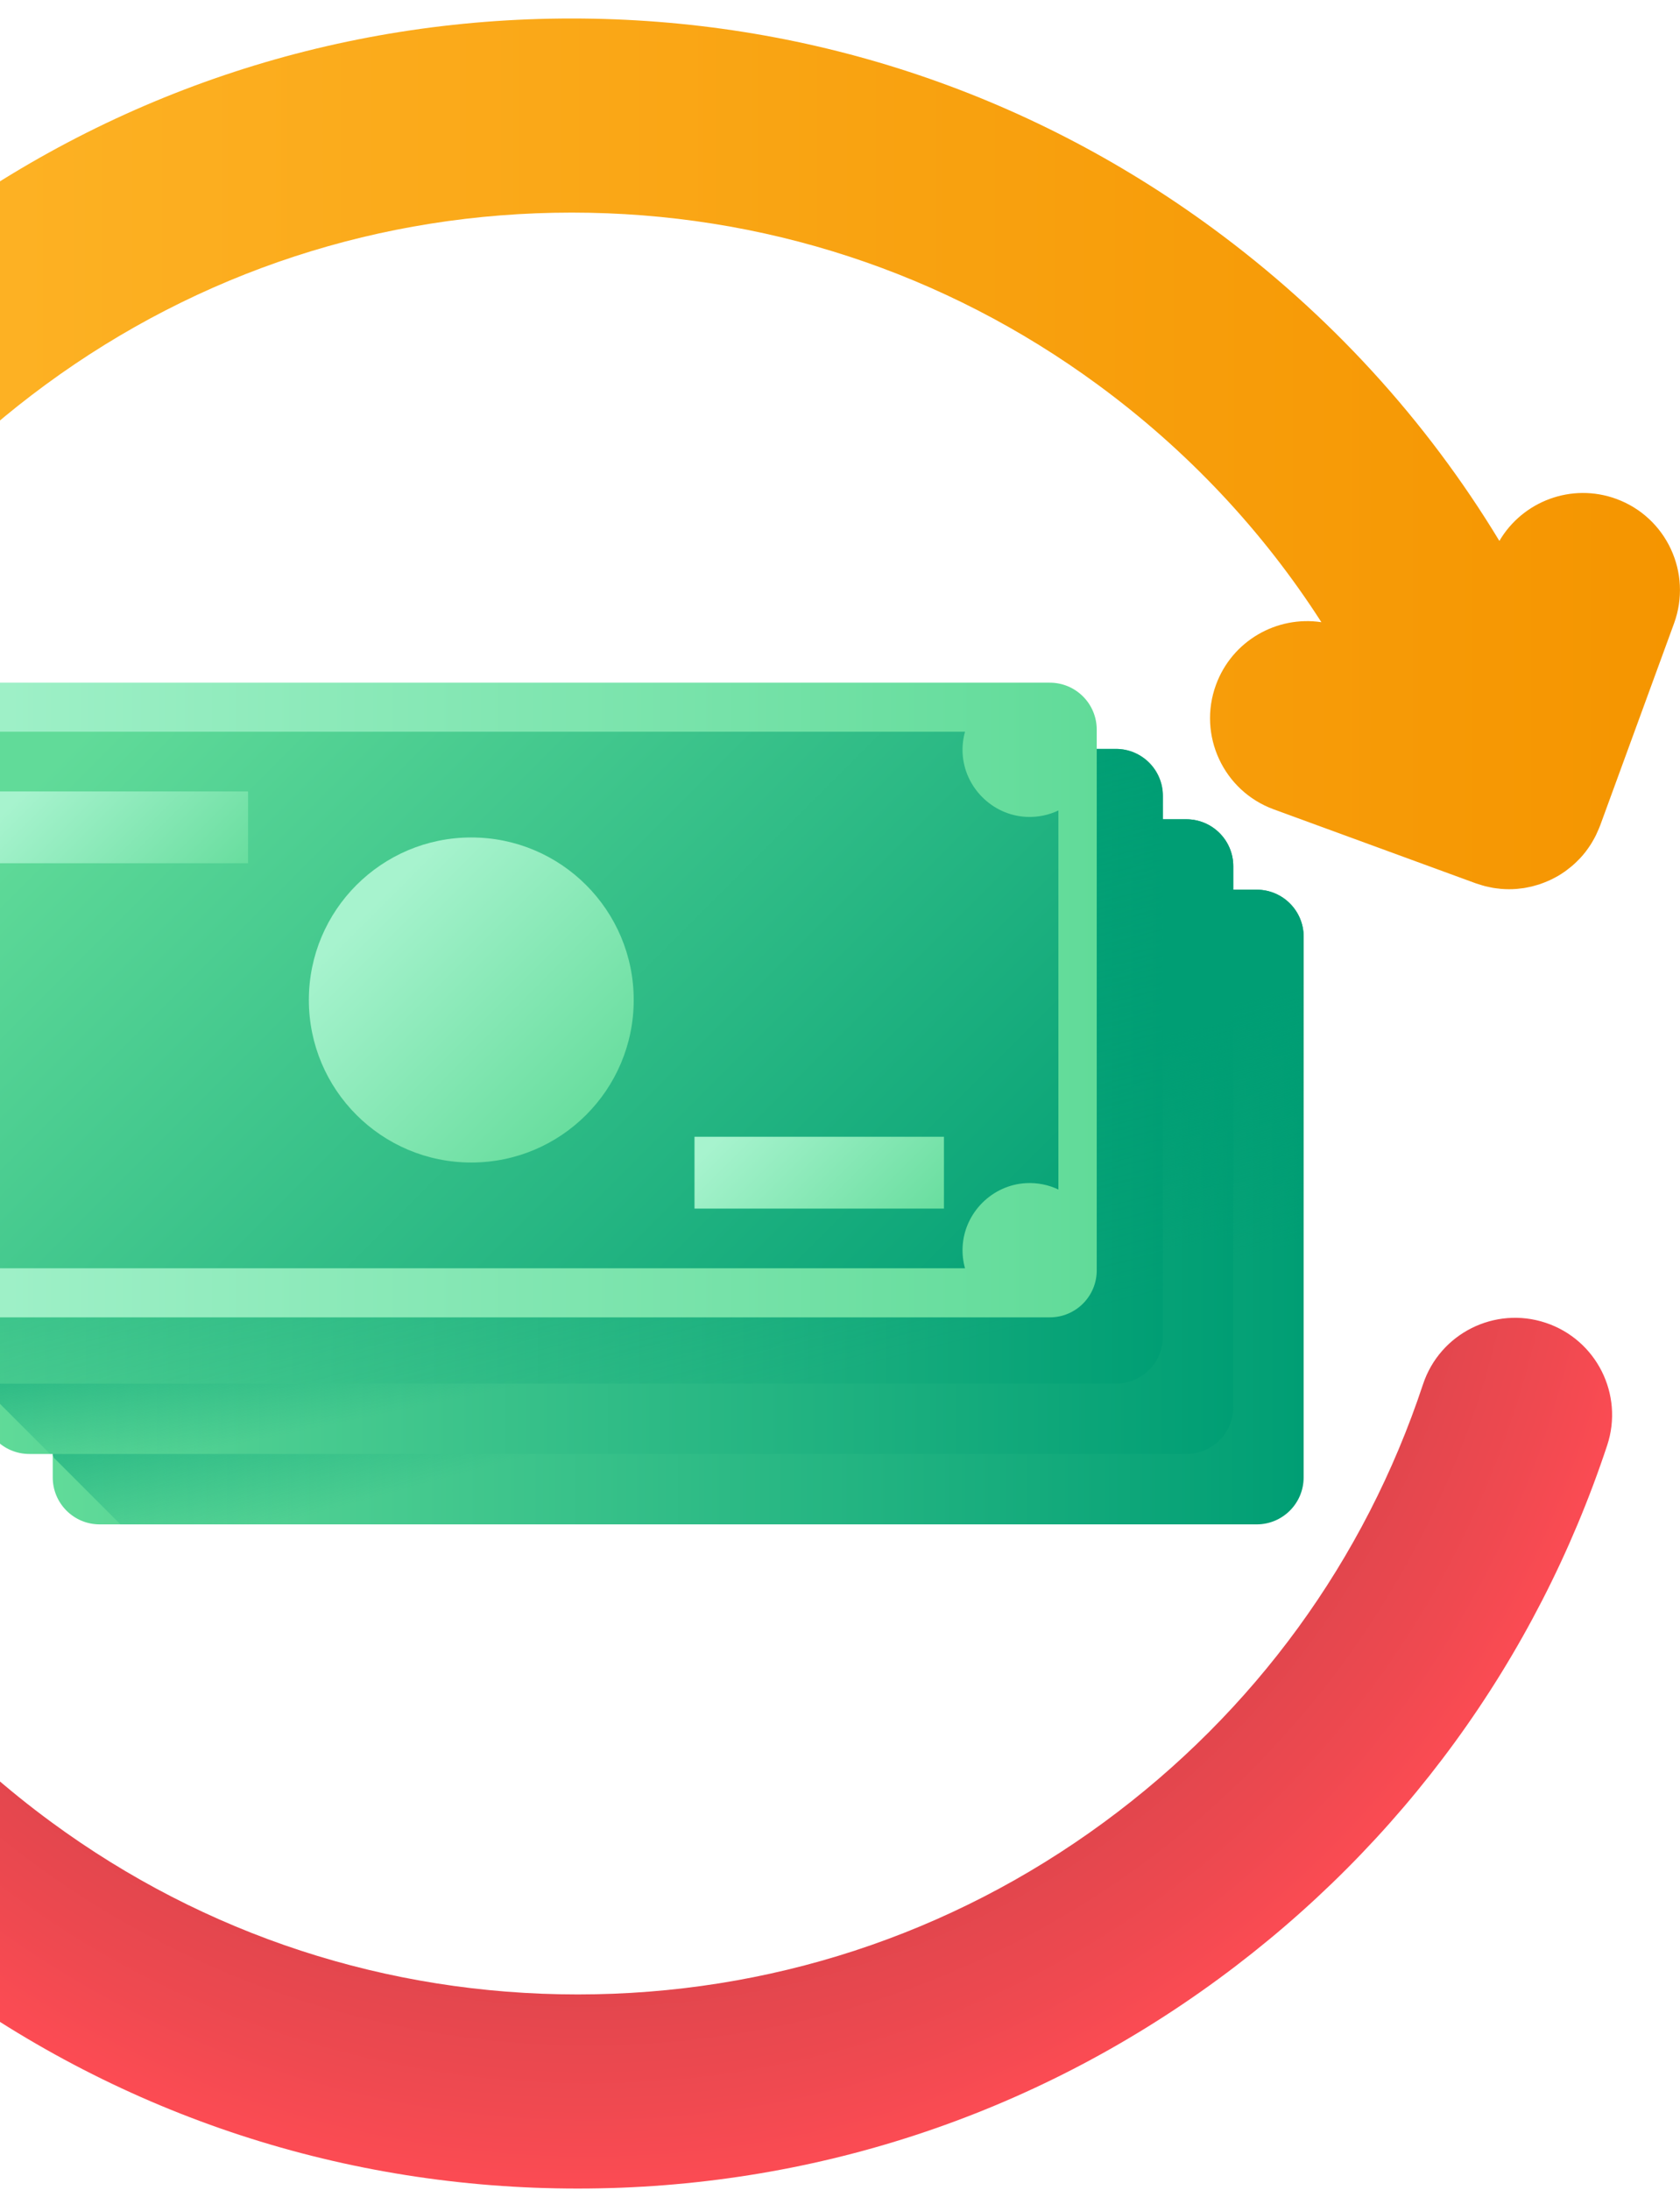 <svg width="76" height="99" viewBox="0 0 76 99" fill="none" xmlns="http://www.w3.org/2000/svg">
<path d="M56.852 68.919H4.508C3.336 68.919 2.386 67.969 2.386 66.797V42.347C2.386 41.175 3.336 40.225 4.508 40.225H56.852C58.024 40.225 58.974 41.175 58.974 42.347V66.797C58.974 67.968 58.024 68.919 56.852 68.919Z" fill="url(#paint0_linear_3459_87628)"/>
<path d="M2.444 65.914L5.448 68.918H56.852C58.024 68.918 58.974 67.968 58.974 66.796V42.346C58.974 41.175 58.024 40.224 56.852 40.224H4.508C3.336 40.224 2.386 41.174 2.386 42.346V65.791L2.444 65.914Z" fill="url(#paint1_linear_3459_87628)"/>
<path d="M53.669 65.736H1.326C0.154 65.736 -0.796 64.786 -0.796 63.614V39.164C-0.796 37.992 0.154 37.042 1.326 37.042H53.669C54.841 37.042 55.791 37.992 55.791 39.164V63.614C55.791 64.786 54.841 65.736 53.669 65.736Z" fill="url(#paint2_linear_3459_87628)"/>
<path d="M-0.739 62.731L2.265 65.736H53.669C54.841 65.736 55.791 64.786 55.791 63.614V39.163C55.791 37.992 54.841 37.041 53.669 37.041H1.326C0.154 37.041 -0.796 37.991 -0.796 39.163V62.608L-0.739 62.731Z" fill="url(#paint3_linear_3459_87628)"/>
<path d="M50.485 62.553H-1.859C-3.03 62.553 -3.98 61.603 -3.98 60.431V35.981C-3.98 34.809 -3.03 33.859 -1.859 33.859H50.485C51.657 33.859 52.607 34.809 52.607 35.981V60.431C52.607 61.603 51.657 62.553 50.485 62.553Z" fill="url(#paint4_linear_3459_87628)"/>
<path d="M-3.923 59.549L-0.919 62.553H50.485C51.657 62.553 52.607 61.603 52.607 60.431V35.981C52.607 34.809 51.657 33.859 50.485 33.859H-1.859C-3.03 33.859 -3.98 34.809 -3.98 35.981V59.426L-3.923 59.549Z" fill="url(#paint5_linear_3459_87628)"/>
<path d="M47.492 59.559H-4.852C-6.023 59.559 -6.973 58.609 -6.973 57.437V32.987C-6.973 31.815 -6.023 30.865 -4.852 30.865H47.492C48.664 30.865 49.614 31.815 49.614 32.987V57.437C49.614 58.609 48.664 59.559 47.492 59.559Z" fill="url(#paint6_linear_3459_87628)"/>
<path d="M46.417 36.931C44.882 36.851 43.627 35.593 43.547 34.058C43.53 33.718 43.569 33.391 43.656 33.082H-1.015C-0.929 33.391 -0.889 33.718 -0.907 34.058C-0.987 35.593 -2.242 36.851 -3.777 36.931C-4.302 36.958 -4.8 36.851 -5.239 36.642V53.78C-4.799 53.571 -4.301 53.465 -3.776 53.492C-2.241 53.572 -0.986 54.831 -0.907 56.366C-0.89 56.705 -0.929 57.032 -1.015 57.34H43.655C43.569 57.032 43.53 56.705 43.547 56.366C43.627 54.831 44.881 53.572 46.416 53.492C46.942 53.464 47.44 53.571 47.88 53.78V36.642C47.44 36.852 46.942 36.958 46.417 36.931Z" fill="url(#paint7_linear_3459_87628)"/>
<path d="M21.32 52.559C25.378 52.559 28.668 49.269 28.668 45.211C28.668 41.153 25.378 37.863 21.32 37.863C17.262 37.863 13.972 41.153 13.972 45.211C13.972 49.269 17.262 52.559 21.32 52.559Z" fill="url(#paint8_linear_3459_87628)"/>
<path d="M11.222 35.782H-0.063V39.028H11.222V35.782Z" fill="url(#paint9_linear_3459_87628)"/>
<path d="M42.702 51.395H31.418V54.642H42.702V51.395Z" fill="url(#paint10_linear_3459_87628)"/>
<path d="M73.118 22.556C71.095 21.816 68.881 22.661 67.829 24.456C64.511 18.98 60.131 14.188 54.855 10.317C46.402 4.114 36.376 0.836 25.863 0.836C15.349 0.836 5.324 4.114 -3.13 10.317C-11.409 16.392 -17.487 24.731 -20.705 34.432C-21.468 36.732 -20.222 39.216 -17.922 39.979C-15.621 40.742 -13.138 39.496 -12.375 37.196C-9.733 29.233 -4.741 22.385 2.062 17.393C9 12.303 17.23 9.612 25.863 9.612C34.496 9.612 42.726 12.303 49.663 17.393C53.715 20.366 57.124 23.997 59.777 28.13C57.758 27.827 55.737 28.971 55.008 30.963C54.175 33.239 55.345 35.759 57.621 36.592L66.758 39.935C66.78 39.943 66.802 39.948 66.824 39.956C66.901 39.983 66.978 40.007 67.056 40.029C67.098 40.041 67.14 40.054 67.182 40.065C67.261 40.085 67.34 40.102 67.42 40.117C67.461 40.126 67.502 40.135 67.543 40.142C67.627 40.156 67.713 40.166 67.799 40.175C67.834 40.179 67.869 40.185 67.904 40.188C68.024 40.198 68.144 40.203 68.265 40.203C68.265 40.203 68.265 40.203 68.266 40.203H68.266C68.38 40.203 68.493 40.199 68.606 40.19C68.632 40.188 68.659 40.183 68.686 40.181C68.773 40.172 68.859 40.163 68.945 40.15C68.978 40.145 69.011 40.137 69.045 40.131C69.125 40.116 69.204 40.101 69.283 40.082C69.32 40.074 69.356 40.062 69.393 40.052C69.468 40.033 69.542 40.012 69.615 39.989C69.626 39.985 69.637 39.983 69.648 39.979C69.67 39.972 69.69 39.962 69.712 39.955C69.808 39.921 69.904 39.884 69.998 39.843C70.038 39.826 70.079 39.809 70.118 39.791C70.21 39.748 70.3 39.702 70.389 39.653C70.417 39.637 70.446 39.623 70.474 39.607C70.58 39.545 70.684 39.477 70.785 39.407C70.825 39.379 70.863 39.349 70.901 39.32C70.968 39.27 71.035 39.217 71.1 39.163C71.135 39.133 71.17 39.102 71.205 39.071C71.279 39.005 71.35 38.935 71.42 38.863C71.439 38.843 71.46 38.825 71.478 38.804C71.569 38.707 71.655 38.606 71.737 38.5C71.743 38.492 71.748 38.484 71.753 38.477C71.826 38.381 71.895 38.282 71.961 38.179C71.978 38.152 71.995 38.124 72.012 38.096C72.062 38.013 72.11 37.928 72.156 37.84C72.174 37.804 72.193 37.769 72.21 37.732C72.25 37.65 72.287 37.567 72.322 37.482C72.338 37.442 72.355 37.403 72.37 37.363C72.375 37.35 72.382 37.337 72.387 37.323L75.73 28.186C76.563 25.91 75.393 23.389 73.118 22.556Z" fill="url(#paint11_linear_3459_87628)"/>
<path d="M-21.119 77.227C-19.096 77.967 -16.882 77.122 -15.83 75.327C-12.512 80.803 -8.132 85.595 -2.857 89.466C5.597 95.669 15.623 98.948 26.136 98.948C36.65 98.948 46.675 95.669 55.129 89.466C63.408 83.391 69.486 75.052 72.704 65.351C73.468 63.051 72.221 60.567 69.921 59.804C67.62 59.041 65.137 60.287 64.374 62.587C61.733 70.551 56.74 77.398 49.937 82.39C42.999 87.481 34.77 90.171 26.136 90.171C17.503 90.171 9.273 87.481 2.336 82.39C-1.716 79.418 -5.125 75.786 -7.778 71.653C-5.759 71.957 -3.738 70.812 -3.009 68.82C-2.176 66.545 -3.346 64.024 -5.622 63.191L-14.759 59.848C-14.781 59.84 -14.803 59.835 -14.825 59.827C-14.902 59.801 -14.979 59.776 -15.057 59.754C-15.099 59.742 -15.141 59.73 -15.183 59.719C-15.261 59.699 -15.341 59.682 -15.421 59.666C-15.462 59.658 -15.503 59.648 -15.543 59.642C-15.628 59.627 -15.714 59.617 -15.8 59.608C-15.835 59.604 -15.87 59.598 -15.905 59.596C-16.025 59.586 -16.145 59.58 -16.266 59.58C-16.266 59.58 -16.266 59.58 -16.266 59.58H-16.267C-16.381 59.58 -16.494 59.585 -16.607 59.593C-16.633 59.596 -16.66 59.6 -16.687 59.602C-16.774 59.611 -16.86 59.62 -16.946 59.634C-16.979 59.639 -17.012 59.647 -17.046 59.653C-17.126 59.667 -17.205 59.682 -17.284 59.701C-17.321 59.71 -17.357 59.721 -17.394 59.731C-17.469 59.751 -17.543 59.771 -17.616 59.795C-17.627 59.798 -17.638 59.801 -17.649 59.804C-17.671 59.811 -17.691 59.821 -17.712 59.829C-17.809 59.863 -17.905 59.899 -17.999 59.94C-18.039 59.957 -18.079 59.974 -18.119 59.993C-18.211 60.036 -18.301 60.082 -18.39 60.131C-18.418 60.146 -18.447 60.16 -18.475 60.176C-18.581 60.238 -18.685 60.306 -18.786 60.377C-18.826 60.404 -18.863 60.434 -18.902 60.463C-18.969 60.514 -19.036 60.566 -19.101 60.621C-19.136 60.651 -19.171 60.681 -19.206 60.712C-19.28 60.779 -19.351 60.848 -19.421 60.92C-19.44 60.94 -19.46 60.959 -19.479 60.979C-19.57 61.076 -19.656 61.178 -19.738 61.284C-19.744 61.291 -19.749 61.299 -19.754 61.306C-19.827 61.402 -19.896 61.502 -19.962 61.604C-19.979 61.632 -19.996 61.66 -20.012 61.688C-20.063 61.771 -20.111 61.856 -20.157 61.943C-20.175 61.979 -20.194 62.015 -20.211 62.051C-20.251 62.133 -20.288 62.217 -20.323 62.302C-20.339 62.341 -20.356 62.38 -20.371 62.42C-20.376 62.434 -20.383 62.447 -20.388 62.461L-23.732 71.598C-24.564 73.874 -23.395 76.394 -21.119 77.227Z" fill="url(#paint12_radial_3459_87628)"/>
<defs>
<linearGradient id="paint0_linear_3459_87628" x1="2.386" y1="54.573" x2="58.972" y2="54.573" gradientUnits="userSpaceOnUse">
<stop stop-color="#61DB99"/>
<stop offset="1" stop-color="#009E74"/>
</linearGradient>
<linearGradient id="paint1_linear_3459_87628" x1="33.237" y1="63.222" x2="30.268" y2="52.432" gradientUnits="userSpaceOnUse">
<stop stop-color="#009E74" stop-opacity="0"/>
<stop offset="1" stop-color="#009E74"/>
</linearGradient>
<linearGradient id="paint2_linear_3459_87628" x1="-0.797" y1="51.39" x2="55.79" y2="51.39" gradientUnits="userSpaceOnUse">
<stop stop-color="#61DB99"/>
<stop offset="1" stop-color="#009E74"/>
</linearGradient>
<linearGradient id="paint3_linear_3459_87628" x1="29.702" y1="61.341" x2="27.745" y2="51.969" gradientUnits="userSpaceOnUse">
<stop stop-color="#009E74" stop-opacity="0"/>
<stop offset="1" stop-color="#009E74"/>
</linearGradient>
<linearGradient id="paint4_linear_3459_87628" x1="-3.981" y1="48.207" x2="52.605" y2="48.207" gradientUnits="userSpaceOnUse">
<stop stop-color="#61DB99"/>
<stop offset="1" stop-color="#009E74"/>
</linearGradient>
<linearGradient id="paint5_linear_3459_87628" x1="28.57" y1="64.432" x2="19.47" y2="28.399" gradientUnits="userSpaceOnUse">
<stop stop-color="#009E74" stop-opacity="0"/>
<stop offset="1" stop-color="#009E74"/>
</linearGradient>
<linearGradient id="paint6_linear_3459_87628" x1="-6.974" y1="45.213" x2="49.612" y2="45.213" gradientUnits="userSpaceOnUse">
<stop stop-color="#A7F3CE"/>
<stop offset="1" stop-color="#61DB99"/>
</linearGradient>
<linearGradient id="paint7_linear_3459_87628" x1="6.539" y1="30.432" x2="42.546" y2="66.439" gradientUnits="userSpaceOnUse">
<stop stop-color="#61DB99"/>
<stop offset="1" stop-color="#009E74"/>
</linearGradient>
<linearGradient id="paint8_linear_3459_87628" x1="16.947" y1="40.84" x2="27.599" y2="51.493" gradientUnits="userSpaceOnUse">
<stop stop-color="#A7F3CE"/>
<stop offset="1" stop-color="#61DB99"/>
</linearGradient>
<linearGradient id="paint9_linear_3459_87628" x1="2.523" y1="34.35" x2="9.97" y2="41.797" gradientUnits="userSpaceOnUse">
<stop stop-color="#A7F3CE"/>
<stop offset="1" stop-color="#61DB99"/>
</linearGradient>
<linearGradient id="paint10_linear_3459_87628" x1="34.002" y1="49.962" x2="41.449" y2="57.409" gradientUnits="userSpaceOnUse">
<stop stop-color="#A7F3CE"/>
<stop offset="1" stop-color="#61DB99"/>
</linearGradient>
<linearGradient id="paint11_linear_3459_87628" x1="-20.93" y1="20.521" x2="75.997" y2="20.521" gradientUnits="userSpaceOnUse">
<stop stop-color="#FFB92D"/>
<stop offset="1" stop-color="#F59500"/>
</linearGradient>
<radialGradient id="paint12_radial_3459_87628" cx="0" cy="0" r="1" gradientUnits="userSpaceOnUse" gradientTransform="translate(26.645 50.206) rotate(180) scale(49.679)">
<stop stop-color="#BE3F45"/>
<stop offset="0.317" stop-color="#C14046"/>
<stop offset="0.538" stop-color="#CA4148"/>
<stop offset="0.729" stop-color="#D9444B"/>
<stop offset="0.902" stop-color="#EF4950"/>
<stop offset="1" stop-color="#FF4C54"/>
</radialGradient>
</defs>
</svg>

